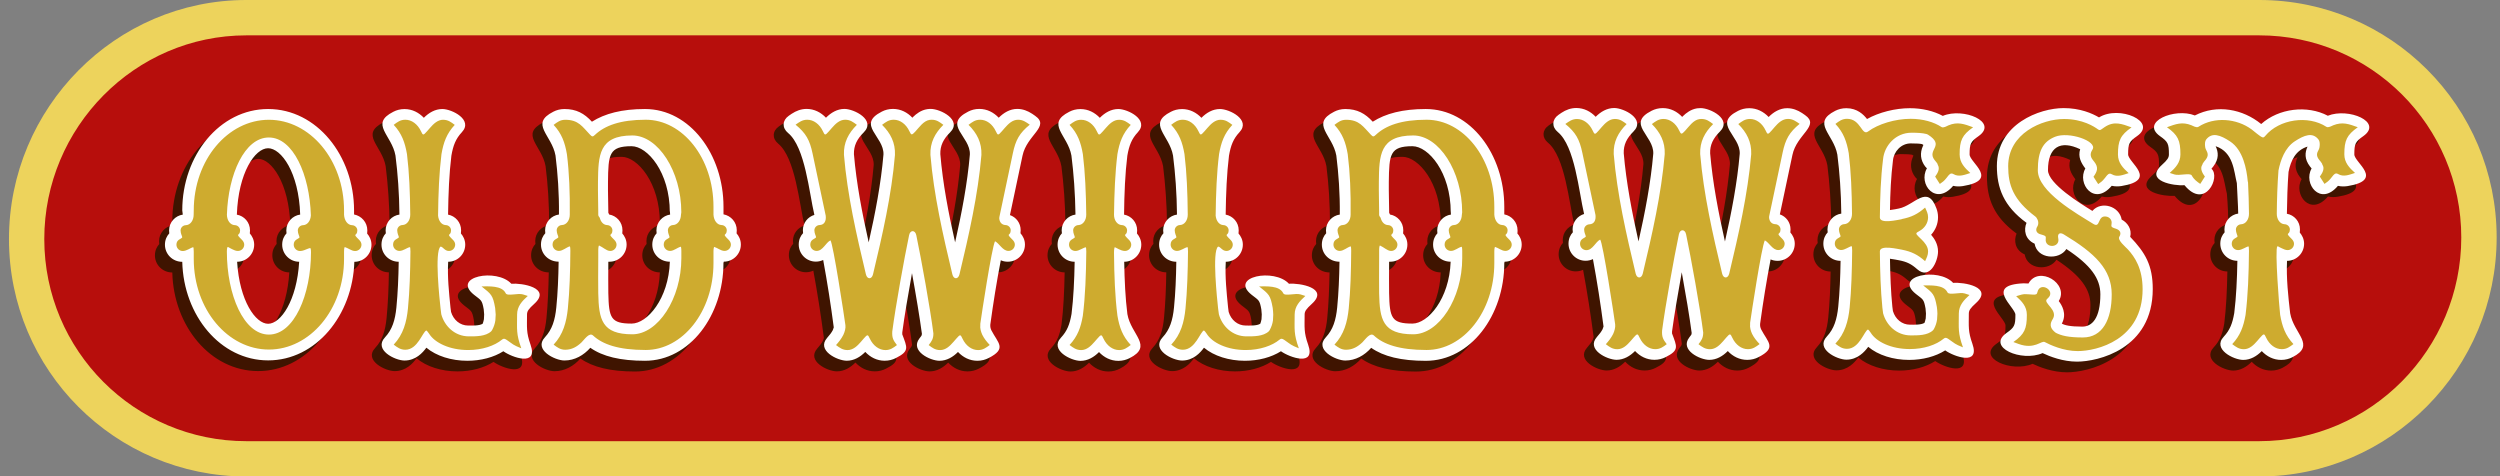 <svg width="168" height="32" viewBox="0 0 168 32" fill="none" xmlns="http://www.w3.org/2000/svg">
<rect x="0" y="0" width="168" height="32" fill="#808080" stroke="none"/>
<g clip-path="url(#clip0_2889_6686)">
<path d="M2.251 14.069C2.251 7.251 7.889 1.723 14.847 1.723H153.526C160.484 1.723 166.122 7.251 166.122 14.069V17.949C166.122 24.771 160.481 30.296 153.526 30.296H14.847C7.893 30.296 2.251 24.767 2.251 17.949V14.069Z" fill="#B70E0C"/>
<path d="M16.557 0H151.816C160.63 0 167.775 7.145 167.775 15.958C167.775 24.771 160.63 32.02 151.816 32.02H16.557C7.744 32.02 0.603 24.878 0.603 16.065C0.603 7.252 7.747 0 16.557 0ZM16.557 2.376C9.057 2.376 2.976 8.564 2.976 16.065C2.976 23.565 9.054 29.647 16.557 29.647H151.816C159.317 29.647 165.398 23.459 165.398 15.958C165.398 8.458 159.317 2.376 151.816 2.376H16.557Z" fill="#EDD35C"/>
<path d="M16.127 16.407C16.269 16.572 16.418 16.824 16.418 17.157C16.418 17.791 15.904 18.305 15.267 18.305C15.429 20.936 16.512 22.472 17.356 22.472C18.199 22.472 19.282 20.923 19.441 18.305C18.807 18.305 18.3 17.787 18.3 17.157C18.3 16.814 18.432 16.569 18.591 16.394C18.581 16.332 18.578 16.268 18.578 16.197C18.578 15.634 19.004 15.201 19.509 15.133C19.422 12.288 18.229 10.675 17.356 10.675C16.483 10.675 15.354 12.317 15.257 15.139C15.746 15.224 16.14 15.647 16.14 16.197C16.14 16.278 16.134 16.346 16.127 16.407ZM11.617 15.136L11.578 14.855C11.578 11.169 14.087 8.043 17.352 8.043C20.618 8.043 23.123 11.176 23.123 14.861V15.13C23.618 15.224 24.016 15.65 24.016 16.203C24.016 16.284 24.012 16.352 24.003 16.413C24.142 16.578 24.29 16.83 24.29 17.163C24.29 17.797 23.776 18.311 23.143 18.311C23.033 21.913 20.553 24.936 17.349 24.936C14.145 24.936 11.665 21.913 11.578 18.311C10.928 18.311 10.411 17.797 10.411 17.163C10.411 16.821 10.544 16.575 10.702 16.4C10.692 16.339 10.689 16.274 10.689 16.203C10.689 15.644 11.11 15.214 11.611 15.139M119.651 16.342C119.79 16.507 119.942 16.759 119.942 17.092C119.942 17.726 119.428 18.243 118.794 18.243C118.61 18.243 118.455 18.208 118.319 18.146C118.044 19.575 117.815 21.024 117.614 22.465C117.605 22.601 117.614 22.685 117.679 22.841C118.128 23.717 118.755 24.079 117.495 24.719C117.281 24.829 117.035 24.9 116.745 24.9C116.227 24.9 115.778 24.667 115.442 24.308C115.109 24.645 114.688 24.9 114.197 24.9C113.576 24.9 112.202 24.237 112.852 23.397C112.962 23.258 112.988 23.216 113.001 23.186C113.004 23.164 113.014 23.125 113.017 23.09C112.884 22.058 112.616 20.464 112.351 19.013C112.092 20.432 111.83 21.984 111.698 22.992C111.698 23.044 111.698 23.086 111.698 23.125C112.028 24.021 112.199 24.25 111.255 24.722C111.042 24.829 110.802 24.897 110.515 24.897C109.994 24.897 109.548 24.664 109.212 24.305C108.879 24.641 108.458 24.897 107.964 24.897C107.336 24.897 105.911 24.202 106.648 23.364C106.826 23.164 106.939 23.015 107.029 22.844C107.055 22.786 107.078 22.721 107.094 22.656C106.897 21.143 106.661 19.63 106.383 18.13C106.244 18.195 106.079 18.237 105.888 18.237C105.254 18.237 104.74 17.723 104.74 17.086C104.74 16.743 104.873 16.494 105.031 16.323C105.022 16.261 105.018 16.197 105.018 16.126C105.018 15.624 105.358 15.224 105.788 15.094C105.439 13.627 105.174 10.536 104.019 9.585C103.609 9.246 103.628 8.738 104.068 8.434L104.265 8.299C104.566 8.098 104.899 7.969 105.267 7.969C105.788 7.969 106.234 8.205 106.57 8.56C106.903 8.224 107.324 7.969 107.815 7.969C108.452 7.969 109.949 8.712 109.108 9.546C108.652 9.999 108.436 10.442 108.452 11.008C108.617 12.983 109.001 14.975 109.444 16.934C109.884 14.984 110.269 13.002 110.437 11.034C110.485 9.805 108.591 9.032 110.33 8.153C110.544 8.046 110.786 7.975 111.08 7.975C111.598 7.975 112.047 8.211 112.383 8.567L112.445 8.505C112.639 8.315 112.955 8.059 113.389 7.991C113.482 7.978 113.557 7.975 113.628 7.975C114.265 7.975 115.758 8.719 114.921 9.553C114.465 10.005 114.249 10.448 114.265 11.014C114.43 12.99 114.818 14.981 115.257 16.94C115.697 14.991 116.082 13.009 116.25 11.04C116.295 9.812 114.397 9.039 116.14 8.159C116.35 8.053 116.596 7.982 116.89 7.982C117.407 7.982 117.857 8.218 118.19 8.573C118.523 8.237 118.943 7.982 119.438 7.982C119.803 7.982 120.136 8.111 120.44 8.311L120.637 8.447C121.668 9.165 120.081 9.724 119.79 11.131C119.531 12.372 119.247 13.701 118.949 15.12C119.36 15.262 119.667 15.647 119.667 16.135C119.667 16.213 119.664 16.284 119.654 16.342M136.592 24.447C135.186 25.062 132.809 24.056 134.167 23.099C134.701 22.724 134.769 22.592 134.769 21.871C134.769 21.366 132.657 19.879 135.315 19.759C135.412 19.759 135.506 19.763 135.648 19.772C136.327 18.534 138.406 19.769 137.681 20.953C137.869 21.195 138.254 21.793 137.888 22.465C138.073 22.572 138.435 22.669 139.262 22.669C139.915 22.669 140.478 22.12 140.478 20.497C140.478 19.443 139.841 18.541 138.195 17.454C137.707 18.221 136.24 18.133 136.058 17.096C135.405 16.808 135.315 16.161 135.515 15.696C133.97 14.567 133.524 13.339 133.524 11.881C133.524 9.042 136.401 7.985 138.005 7.985C139.117 7.985 139.928 8.344 140.384 8.612C141.736 7.762 144.335 8.893 142.945 9.863C142.408 10.238 142.34 10.371 142.34 11.095C142.34 11.645 144.377 12.815 141.891 13.222C141.7 13.252 141.477 13.264 141.238 13.206C140.058 14.609 138.884 13.048 139.466 12.046C139.175 11.664 138.962 11.26 139.117 10.749C137.791 10.112 136.954 10.594 136.954 12.152C136.954 13.057 139.136 14.406 139.938 14.891C140.53 14.202 141.755 14.564 141.904 15.473C142.308 15.689 142.602 16.129 142.476 16.633C143.488 17.694 143.989 18.544 143.989 20.141C143.989 24.195 140.278 25.02 138.904 25.02C137.95 25.02 137.077 24.677 136.589 24.447M126.34 14.829C126.586 14.803 126.822 14.748 126.938 14.726C127.982 14.522 128.865 13.051 129.466 14.732C129.525 14.894 129.573 15.085 129.573 15.311C129.573 15.767 129.395 16.177 129.104 16.491C129.321 16.74 129.573 17.118 129.573 17.616C129.573 18.263 129.014 19.556 128.17 18.806C127.772 18.453 127.478 18.308 126.945 18.204C126.825 18.185 126.586 18.13 126.337 18.101C126.353 19.233 126.395 20.312 126.495 21.318C126.505 21.418 126.518 21.518 126.531 21.619C126.692 22.155 127.139 22.537 127.682 22.537C127.94 22.537 128.425 22.559 128.655 22.414C128.674 22.362 128.716 22.242 128.739 22.116L128.755 21.79C128.752 21.686 128.742 21.564 128.726 21.447C128.61 20.804 128.558 20.855 128.073 20.468C126.544 19.249 129.605 18.66 130.582 19.727C131.264 19.666 133.317 19.999 132.121 21.082C131.736 21.428 131.639 21.583 131.639 21.796C131.639 22.663 131.581 22.983 131.878 23.82C132.412 25.323 130.621 24.674 130.048 24.263C129.408 24.67 128.545 24.903 127.627 24.903C126.56 24.903 125.542 24.586 124.876 24.024C124.627 24.366 124.161 24.887 123.405 24.887C122.774 24.887 121.31 24.166 122.095 23.329C122.583 22.805 122.777 22.171 122.861 21.321C122.958 20.358 123 19.326 123.017 18.247C122.373 18.247 121.859 17.732 121.859 17.096C121.859 16.753 121.992 16.504 122.15 16.332C122.14 16.271 122.134 16.206 122.134 16.135C122.134 15.573 122.557 15.143 123.062 15.072C123.049 13.656 122.949 12.307 122.8 11.111C122.554 9.724 121.041 8.984 122.654 8.166C122.868 8.059 123.11 7.988 123.405 7.988C124.142 7.988 124.568 8.425 124.795 8.716C125.603 8.263 126.692 7.988 127.675 7.988C128.5 7.988 129.276 8.176 129.887 8.505C131.267 7.923 133.643 8.913 132.289 9.867C131.755 10.242 131.687 10.374 131.687 11.095C131.687 11.645 133.724 12.815 131.238 13.222C131.047 13.252 130.821 13.264 130.585 13.206C129.424 14.587 128.212 13.087 128.823 12.029L128.71 11.913C128.38 11.483 128.341 10.995 128.555 10.52L128.584 10.458L128.493 10.4C128.37 10.371 128.105 10.355 127.73 10.355C127.09 10.355 126.595 10.895 126.541 11.493C126.405 12.595 126.356 13.694 126.337 14.832M149.741 15.068C149.731 14.406 149.718 13.863 149.647 13.019C149.446 12.236 149.427 10.943 148.224 10.539C148.412 10.94 148.454 11.393 148.072 11.894C148.03 11.945 147.979 12 147.943 12.055C148.58 12.589 147.516 14.842 146.133 13.161C145.45 13.219 143.41 12.886 144.607 11.806C144.991 11.46 145.088 11.305 145.088 11.092C145.088 10.368 145.02 10.238 144.49 9.863C143.142 8.91 145.486 7.933 146.828 8.473C148.334 7.704 150.057 8.046 151.283 9.049C152.456 7.995 154.377 7.759 155.76 8.492C157.147 7.933 159.491 8.91 158.143 9.863C157.61 10.238 157.545 10.371 157.545 11.092C157.545 11.641 159.582 12.812 157.092 13.219C156.902 13.248 156.679 13.261 156.439 13.203C155.259 14.606 154.082 13.045 154.671 12.036C154.661 12.02 154.603 11.955 154.554 11.897C154.179 11.402 154.212 10.963 154.393 10.565C153.591 10.814 153.274 11.486 153.113 12.272C153.041 13.18 153.016 14.115 153.003 15.081C153.488 15.169 153.882 15.589 153.882 16.139C153.882 16.216 153.879 16.287 153.869 16.346C154.011 16.51 154.157 16.762 154.157 17.096C154.157 17.729 153.643 18.247 153.009 18.247C152.954 19.41 153.09 20.652 153.222 21.764C153.465 23.164 154.981 23.904 153.368 24.725C153.155 24.832 152.909 24.903 152.618 24.903C152.101 24.903 151.651 24.67 151.315 24.312C150.982 24.648 150.562 24.903 150.07 24.903C149.437 24.903 147.979 24.186 148.758 23.345C149.175 22.899 149.346 22.453 149.469 21.751C149.602 20.681 149.656 19.498 149.679 18.243C149.045 18.243 148.531 17.729 148.531 17.092C148.531 16.75 148.664 16.501 148.822 16.329C148.813 16.268 148.806 16.203 148.806 16.132C148.806 15.569 149.23 15.139 149.734 15.068M67.92 16.4C68.059 16.565 68.211 16.817 68.211 17.151C68.211 17.784 67.697 18.301 67.063 18.301C66.879 18.301 66.724 18.266 66.591 18.204C66.313 19.633 66.083 21.082 65.886 22.524C65.876 22.66 65.886 22.744 65.951 22.899C66.4 23.775 67.027 24.137 65.767 24.777C65.553 24.884 65.308 24.958 65.016 24.958C64.499 24.958 64.05 24.722 63.717 24.366C63.384 24.703 62.964 24.958 62.469 24.958C61.851 24.958 60.474 24.295 61.124 23.455C61.234 23.319 61.26 23.274 61.273 23.245C61.276 23.222 61.286 23.183 61.289 23.148C61.156 22.116 60.888 20.523 60.623 19.071C60.364 20.487 60.102 22.042 59.97 23.051C59.97 23.099 59.97 23.145 59.97 23.183C60.3 24.079 60.471 24.308 59.527 24.78C59.313 24.887 59.074 24.955 58.786 24.955C58.266 24.955 57.82 24.719 57.484 24.363C57.151 24.7 56.73 24.955 56.236 24.955C55.608 24.955 54.183 24.26 54.92 23.419C55.098 23.219 55.211 23.07 55.301 22.899C55.327 22.841 55.35 22.776 55.366 22.715C55.169 21.201 54.933 19.688 54.655 18.185C54.516 18.25 54.351 18.295 54.16 18.295C53.526 18.295 53.012 17.781 53.012 17.144C53.012 16.801 53.145 16.552 53.303 16.381C53.294 16.32 53.287 16.255 53.287 16.184C53.287 15.683 53.627 15.285 54.06 15.156C53.711 13.685 53.446 10.597 52.291 9.65C51.878 9.307 51.9 8.803 52.34 8.496L52.537 8.36C52.838 8.163 53.171 8.033 53.539 8.033C54.057 8.033 54.506 8.266 54.842 8.625C55.175 8.289 55.596 8.033 56.09 8.033C56.727 8.033 58.224 8.774 57.383 9.611C56.928 10.064 56.711 10.507 56.727 11.069C56.892 13.048 57.28 15.039 57.72 16.995C58.159 15.046 58.544 13.061 58.712 11.092C58.761 9.863 56.866 9.094 58.602 8.211C58.816 8.105 59.058 8.033 59.352 8.033C59.873 8.033 60.322 8.266 60.658 8.625L60.72 8.56C60.911 8.373 61.231 8.114 61.664 8.05C61.758 8.037 61.835 8.033 61.903 8.033C62.54 8.033 64.034 8.774 63.196 9.611C62.74 10.064 62.524 10.507 62.54 11.069C62.705 13.048 63.093 15.039 63.533 16.995C63.975 15.046 64.357 13.061 64.525 11.092C64.57 9.867 62.673 9.094 64.412 8.211C64.625 8.105 64.868 8.033 65.162 8.033C65.679 8.033 66.129 8.266 66.465 8.625C66.798 8.289 67.218 8.033 67.71 8.033C68.078 8.033 68.411 8.163 68.712 8.36L68.909 8.496C69.94 9.213 68.353 9.776 68.062 11.179C67.803 12.421 67.519 13.753 67.221 15.169C67.629 15.308 67.939 15.696 67.939 16.184C67.939 16.265 67.936 16.332 67.926 16.394M80.066 8.632C80.399 8.295 80.819 8.04 81.314 8.04C81.948 8.04 83.406 8.761 82.627 9.598C82.213 10.041 82.038 10.484 81.919 11.176C81.77 12.375 81.715 13.717 81.699 15.136C82.18 15.227 82.572 15.647 82.572 16.194C82.572 16.274 82.569 16.342 82.559 16.404C82.701 16.569 82.85 16.821 82.85 17.154C82.85 17.787 82.336 18.305 81.699 18.305C81.641 19.329 81.754 20.358 81.857 21.376C81.867 21.476 81.88 21.576 81.896 21.677C82.054 22.213 82.501 22.592 83.044 22.592C83.302 22.592 83.787 22.617 84.017 22.469C84.036 22.417 84.078 22.297 84.101 22.168L84.117 21.842C84.114 21.738 84.104 21.615 84.088 21.499C83.972 20.855 83.92 20.907 83.435 20.523C81.903 19.304 84.967 18.715 85.944 19.782C86.626 19.721 88.679 20.054 87.479 21.137C87.095 21.483 86.998 21.638 86.998 21.851C86.998 22.718 86.939 23.038 87.237 23.875C87.77 25.378 85.979 24.729 85.41 24.318C84.767 24.725 83.907 24.958 82.989 24.958C81.922 24.958 80.903 24.638 80.234 24.076C79.989 24.418 79.52 24.939 78.763 24.939C78.13 24.939 76.671 24.218 77.454 23.381C77.942 22.857 78.136 22.223 78.22 21.373C78.314 20.409 78.359 19.378 78.375 18.301C77.732 18.301 77.218 17.787 77.218 17.151C77.218 16.808 77.35 16.559 77.509 16.387C77.499 16.326 77.496 16.261 77.496 16.19C77.496 15.631 77.919 15.198 78.424 15.13C78.411 13.711 78.307 12.362 78.159 11.166C77.913 9.779 76.4 9.039 78.013 8.221C78.227 8.114 78.472 8.043 78.763 8.043C79.284 8.043 79.73 8.276 80.066 8.635M73.241 8.632C73.574 8.295 73.995 8.04 74.489 8.04C75.123 8.04 76.581 8.761 75.802 9.598C75.388 10.041 75.213 10.484 75.094 11.176C74.945 12.372 74.89 13.717 74.874 15.136C75.359 15.224 75.75 15.647 75.75 16.194C75.75 16.274 75.747 16.342 75.737 16.404C75.879 16.569 76.028 16.821 76.028 17.154C76.028 17.787 75.514 18.305 74.88 18.305C74.903 19.559 74.958 20.749 75.091 21.822C75.333 23.222 76.853 23.966 75.236 24.784C75.023 24.89 74.78 24.965 74.486 24.965C73.966 24.965 73.519 24.729 73.183 24.373C72.85 24.709 72.43 24.965 71.935 24.965C71.302 24.965 69.843 24.244 70.626 23.406C71.043 22.957 71.214 22.514 71.334 21.812C71.466 20.742 71.521 19.559 71.544 18.305C70.91 18.305 70.393 17.791 70.393 17.154C70.393 16.811 70.526 16.562 70.684 16.391C70.674 16.329 70.671 16.265 70.671 16.194C70.671 15.634 71.095 15.201 71.599 15.133C71.583 13.714 71.479 12.366 71.327 11.169C71.085 9.782 69.569 9.042 71.185 8.224C71.398 8.117 71.644 8.046 71.935 8.046C72.456 8.046 72.902 8.279 73.238 8.638M89.368 15.13C89.384 13.717 89.283 12.359 89.135 11.166C88.892 9.779 87.376 9.039 88.989 8.221C89.203 8.114 89.448 8.043 89.739 8.043C90.535 8.043 91.071 8.341 91.582 8.897C92.448 8.347 93.59 8.043 95.145 8.043C98.155 8.043 100.421 11.092 100.421 14.613V15.123C100.916 15.217 101.313 15.644 101.313 16.197C101.313 16.278 101.31 16.346 101.3 16.407C101.44 16.572 101.588 16.824 101.588 17.157C101.588 17.791 101.074 18.308 100.441 18.308L100.418 18.398C100.418 21.919 98.151 24.968 95.142 24.968C93.486 24.968 92.3 24.677 91.475 24.095C91.032 24.596 90.428 24.948 89.733 24.948C89.099 24.948 87.638 24.227 88.423 23.39C88.912 22.866 89.106 22.233 89.19 21.383C89.283 20.419 89.325 19.388 89.345 18.308C88.672 18.308 88.158 17.794 88.158 17.16C88.158 16.817 88.291 16.569 88.449 16.397C88.44 16.336 88.436 16.271 88.436 16.2C88.436 15.641 88.86 15.207 89.364 15.139M96.836 15.13L96.823 14.887L96.816 14.978C96.82 12.291 95.316 10.539 94.249 10.539C92.733 10.539 92.684 11.089 92.665 12.938C92.655 13.672 92.684 14.409 92.684 14.936V15.014L92.743 15.133C93.234 15.214 93.635 15.641 93.635 16.194C93.635 16.274 93.632 16.342 93.622 16.404C93.764 16.569 93.913 16.821 93.913 17.154C93.913 17.787 93.399 18.305 92.762 18.305H92.681C92.681 19.132 92.668 19.831 92.681 20.406C92.717 22.09 92.843 22.462 94.249 22.462C95.287 22.462 96.729 20.81 96.816 18.305C96.15 18.305 95.636 17.791 95.636 17.157C95.636 16.814 95.769 16.565 95.927 16.394C95.918 16.332 95.914 16.268 95.914 16.197C95.914 15.641 96.335 15.207 96.836 15.136M36.896 15.13C36.912 13.717 36.812 12.359 36.663 11.166C36.421 9.779 34.904 9.039 36.518 8.221C36.731 8.114 36.977 8.043 37.268 8.043C38.063 8.043 38.6 8.341 39.111 8.897C39.974 8.35 41.118 8.043 42.676 8.043C45.686 8.043 47.953 11.092 47.953 14.609V15.12C48.447 15.214 48.845 15.641 48.845 16.194C48.845 16.274 48.842 16.342 48.832 16.404C48.971 16.569 49.12 16.821 49.12 17.154C49.12 17.787 48.606 18.305 47.972 18.305L47.95 18.395C47.95 21.916 45.683 24.965 42.673 24.965C41.018 24.965 39.831 24.674 39.004 24.092C38.561 24.593 37.956 24.945 37.264 24.945C36.631 24.945 35.169 24.224 35.955 23.387C36.443 22.863 36.637 22.23 36.721 21.379C36.818 20.416 36.857 19.384 36.877 18.305C36.204 18.305 35.69 17.791 35.69 17.157C35.69 16.814 35.822 16.565 35.981 16.394C35.971 16.332 35.968 16.268 35.968 16.197C35.968 15.637 36.392 15.204 36.896 15.136M44.361 15.13L44.348 14.887L44.342 14.978C44.342 12.291 42.841 10.539 41.775 10.539C40.258 10.539 40.21 11.089 40.19 12.938C40.181 13.672 40.21 14.409 40.21 14.936V15.01L40.268 15.133C40.759 15.214 41.16 15.641 41.16 16.194C41.16 16.274 41.157 16.342 41.147 16.404C41.289 16.569 41.438 16.821 41.438 17.154C41.438 17.787 40.924 18.305 40.287 18.305H40.206C40.206 19.132 40.194 19.831 40.206 20.406C40.242 22.09 40.368 22.462 41.775 22.462C42.812 22.462 44.254 20.81 44.342 18.305C43.679 18.305 43.161 17.791 43.161 17.157C43.161 16.814 43.294 16.565 43.452 16.394C43.443 16.332 43.44 16.268 43.44 16.197C43.44 15.641 43.86 15.207 44.361 15.136M27.814 8.632C28.147 8.295 28.568 8.04 29.062 8.04C29.693 8.04 31.154 8.761 30.375 9.598C29.961 10.041 29.787 10.484 29.667 11.176C29.518 12.375 29.463 13.717 29.447 15.136C29.929 15.227 30.32 15.647 30.32 16.194C30.32 16.274 30.317 16.342 30.307 16.404C30.449 16.569 30.598 16.821 30.598 17.154C30.598 17.787 30.084 18.305 29.45 18.305C29.392 19.329 29.505 20.358 29.609 21.376C29.618 21.476 29.631 21.576 29.648 21.677C29.806 22.213 30.252 22.592 30.795 22.592C31.054 22.592 31.539 22.614 31.768 22.469C31.788 22.417 31.83 22.297 31.852 22.168L31.869 21.842C31.869 21.738 31.856 21.615 31.84 21.499C31.723 20.855 31.671 20.907 31.186 20.523C29.657 19.304 32.719 18.715 33.698 19.782C34.381 19.721 36.434 20.05 35.234 21.137C34.849 21.483 34.752 21.638 34.752 21.851C34.752 22.718 34.694 23.038 34.992 23.875C35.525 25.378 33.734 24.729 33.165 24.318C32.522 24.725 31.662 24.958 30.744 24.958C29.677 24.958 28.658 24.638 27.992 24.076C27.747 24.418 27.278 24.939 26.521 24.939C25.891 24.939 24.429 24.218 25.212 23.381C25.7 22.857 25.894 22.223 25.978 21.373C26.072 20.409 26.117 19.378 26.133 18.301C25.49 18.301 24.976 17.787 24.976 17.151C24.976 16.808 25.108 16.559 25.267 16.387C25.257 16.326 25.254 16.261 25.254 16.19C25.254 15.631 25.677 15.198 26.182 15.13C26.169 13.711 26.065 12.362 25.917 11.166C25.671 9.779 24.158 9.039 25.771 8.221C25.985 8.114 26.23 8.043 26.521 8.043C27.042 8.043 27.488 8.276 27.824 8.635" fill="#3F1400"/>
<path d="M16.794 15.693C16.933 15.858 17.081 16.11 17.081 16.443C17.081 17.076 16.567 17.59 15.934 17.59C16.095 20.222 17.175 21.758 18.019 21.758C18.863 21.758 19.949 20.209 20.104 17.59C19.474 17.59 18.963 17.073 18.963 16.443C18.963 16.1 19.095 15.854 19.254 15.68C19.244 15.618 19.241 15.554 19.241 15.483C19.241 14.92 19.668 14.487 20.172 14.419C20.081 11.574 18.892 9.961 18.015 9.961C17.139 9.961 16.014 11.603 15.917 14.425C16.405 14.509 16.8 14.933 16.8 15.483C16.8 15.563 16.797 15.631 16.787 15.693M12.283 14.419L12.248 14.138C12.248 10.452 14.757 7.326 18.019 7.326C21.281 7.326 23.793 10.459 23.793 14.144V14.412C24.288 14.509 24.685 14.933 24.685 15.486C24.685 15.567 24.682 15.634 24.672 15.696C24.814 15.861 24.963 16.113 24.963 16.446C24.963 17.08 24.449 17.594 23.812 17.594C23.702 21.195 21.226 24.218 18.019 24.218C14.812 24.218 12.335 21.195 12.248 17.594C11.598 17.594 11.084 17.08 11.084 16.446C11.084 16.103 11.216 15.858 11.375 15.683C11.365 15.622 11.362 15.557 11.362 15.486C11.362 14.927 11.782 14.496 12.283 14.422M120.317 15.628C120.46 15.793 120.608 16.045 120.608 16.378C120.608 17.012 120.094 17.529 119.461 17.529C119.276 17.529 119.121 17.494 118.985 17.432C118.711 18.864 118.478 20.309 118.281 21.751C118.271 21.887 118.281 21.971 118.345 22.126C118.798 23.003 119.422 23.365 118.161 24.005C117.948 24.115 117.705 24.183 117.411 24.183C116.894 24.183 116.444 23.95 116.108 23.591C115.775 23.927 115.355 24.183 114.863 24.183C114.243 24.183 112.869 23.52 113.518 22.679C113.625 22.54 113.654 22.498 113.667 22.469C113.67 22.447 113.68 22.408 113.68 22.372C113.547 21.344 113.279 19.747 113.014 18.295C112.755 19.715 112.497 21.266 112.361 22.275C112.361 22.327 112.361 22.369 112.361 22.408C112.691 23.303 112.862 23.533 111.921 24.005C111.708 24.111 111.465 24.179 111.178 24.179C110.66 24.179 110.211 23.947 109.875 23.588C109.542 23.924 109.122 24.179 108.63 24.179C108 24.179 106.574 23.484 107.311 22.647C107.489 22.447 107.602 22.298 107.693 22.126C107.718 22.068 107.741 22.003 107.757 21.939C107.56 20.426 107.324 18.913 107.046 17.413C106.907 17.477 106.742 17.523 106.551 17.523C105.918 17.523 105.404 17.009 105.404 16.372C105.404 16.029 105.536 15.78 105.695 15.609C105.685 15.547 105.678 15.483 105.678 15.411C105.678 14.91 106.018 14.509 106.451 14.38C106.102 12.912 105.837 9.822 104.683 8.871C104.269 8.532 104.288 8.024 104.728 7.72L104.925 7.584C105.226 7.384 105.559 7.258 105.927 7.258C106.448 7.258 106.894 7.494 107.23 7.849C107.563 7.513 107.983 7.258 108.478 7.258C109.115 7.258 110.609 7.998 109.771 8.836C109.315 9.288 109.099 9.728 109.115 10.297C109.283 12.272 109.668 14.264 110.108 16.223C110.547 14.273 110.932 12.288 111.1 10.323C111.145 9.094 109.254 8.321 110.99 7.442C111.204 7.335 111.449 7.264 111.74 7.264C112.261 7.264 112.71 7.5 113.043 7.856L113.105 7.794C113.299 7.604 113.615 7.348 114.045 7.28C114.139 7.268 114.217 7.264 114.285 7.264C114.922 7.264 116.418 8.005 115.578 8.842C115.122 9.295 114.905 9.734 114.922 10.303C115.09 12.279 115.474 14.27 115.917 16.229C116.357 14.28 116.742 12.295 116.91 10.329C116.958 9.101 115.057 8.328 116.8 7.449C117.013 7.342 117.256 7.271 117.55 7.271C118.067 7.271 118.517 7.507 118.853 7.862C119.186 7.526 119.606 7.271 120.098 7.271C120.466 7.271 120.799 7.4 121.1 7.597L121.297 7.733C122.328 8.451 120.741 9.013 120.45 10.416C120.191 11.658 119.907 12.987 119.606 14.406C120.017 14.548 120.324 14.933 120.324 15.421C120.324 15.499 120.321 15.57 120.311 15.628M137.258 23.73C135.852 24.344 133.476 23.339 134.834 22.379C135.367 22.003 135.435 21.871 135.435 21.15C135.435 20.646 133.327 19.155 135.981 19.039C136.078 19.039 136.172 19.042 136.314 19.052C136.993 17.814 139.072 19.049 138.348 20.232C138.535 20.474 138.923 21.072 138.555 21.745C138.739 21.852 139.098 21.949 139.929 21.949C140.582 21.949 141.144 21.399 141.144 19.776C141.144 18.722 140.511 17.82 138.862 16.734C138.374 17.5 136.903 17.413 136.725 16.375C136.075 16.087 135.981 15.441 136.182 14.975C134.636 13.847 134.19 12.618 134.19 11.16C134.19 8.321 137.071 7.264 138.674 7.264C139.787 7.264 140.598 7.62 141.054 7.891C142.405 7.041 145.005 8.173 143.614 9.143C143.078 9.518 143.01 9.65 143.01 10.374C143.01 10.924 145.047 12.094 142.56 12.502C142.37 12.531 142.147 12.54 141.907 12.486C140.724 13.892 139.554 12.327 140.136 11.325C139.845 10.943 139.631 10.539 139.787 10.028C138.458 9.392 137.624 9.877 137.624 11.435C137.624 12.34 139.809 13.685 140.608 14.173C141.199 13.485 142.425 13.847 142.577 14.755C142.981 14.972 143.275 15.411 143.149 15.916C144.161 16.976 144.665 17.826 144.665 19.424C144.665 23.481 140.954 24.302 139.576 24.302C138.626 24.302 137.75 23.959 137.265 23.73M127.006 14.115C127.249 14.089 127.488 14.034 127.605 14.012C128.649 13.808 129.528 12.337 130.133 14.018C130.191 14.18 130.236 14.37 130.236 14.597C130.236 15.053 130.058 15.46 129.771 15.777C129.987 16.026 130.236 16.404 130.236 16.902C130.236 17.545 129.677 18.838 128.836 18.092C128.439 17.739 128.144 17.594 127.614 17.49C127.495 17.471 127.252 17.416 127.006 17.387C127.023 18.518 127.065 19.598 127.165 20.6C127.175 20.701 127.188 20.801 127.204 20.901C127.365 21.441 127.808 21.819 128.351 21.819C128.613 21.819 129.095 21.842 129.325 21.696C129.344 21.645 129.386 21.525 129.409 21.399L129.425 21.072C129.422 20.969 129.409 20.846 129.396 20.73C129.279 20.083 129.231 20.138 128.743 19.75C127.213 18.531 130.275 17.943 131.251 19.01C131.934 18.948 133.987 19.281 132.787 20.364C132.402 20.71 132.305 20.866 132.305 21.079C132.305 21.945 132.247 22.265 132.545 23.103C133.078 24.606 131.287 23.956 130.718 23.546C130.075 23.953 129.215 24.186 128.296 24.186C127.23 24.186 126.211 23.869 125.545 23.306C125.296 23.649 124.827 24.17 124.074 24.17C123.44 24.17 121.979 23.449 122.765 22.611C123.253 22.088 123.444 21.454 123.531 20.604C123.628 19.64 123.67 18.612 123.686 17.529C123.043 17.529 122.529 17.015 122.529 16.378C122.529 16.035 122.661 15.787 122.82 15.615C122.81 15.554 122.807 15.489 122.807 15.418C122.807 14.855 123.23 14.425 123.735 14.354C123.722 12.935 123.622 11.59 123.47 10.394C123.227 9.007 121.711 8.267 123.324 7.449C123.537 7.342 123.783 7.271 124.074 7.271C124.811 7.271 125.238 7.707 125.464 7.998C126.269 7.546 127.359 7.271 128.345 7.271C129.169 7.271 129.942 7.458 130.556 7.788C131.937 7.206 134.31 8.195 132.958 9.149C132.425 9.524 132.357 9.657 132.357 10.378C132.357 10.927 134.394 12.098 131.904 12.505C131.714 12.534 131.491 12.544 131.251 12.489C130.091 13.869 128.878 12.369 129.489 11.312L129.379 11.196C129.047 10.766 129.008 10.277 129.224 9.802L129.253 9.741L129.16 9.683C129.037 9.653 128.772 9.637 128.4 9.637C127.76 9.637 127.265 10.177 127.207 10.779C127.071 11.881 127.023 12.98 127.006 14.118M150.407 14.354C150.397 13.691 150.349 13.158 150.316 12.305C150.116 11.519 150.097 10.226 148.891 9.825C149.081 10.226 149.123 10.678 148.739 11.179C148.7 11.231 148.648 11.286 148.609 11.341C149.246 11.878 148.183 14.128 146.799 12.447C146.117 12.505 144.077 12.172 145.27 11.092C145.654 10.746 145.751 10.591 145.751 10.378C145.751 9.653 145.684 9.524 145.153 9.149C143.805 8.195 146.149 7.219 147.494 7.759C148.997 6.989 150.721 7.332 151.952 8.334C153.126 7.277 155.043 7.044 156.43 7.778C157.817 7.219 160.161 8.195 158.813 9.149C158.279 9.524 158.211 9.657 158.211 10.378C158.211 10.927 160.248 12.098 157.762 12.505C157.571 12.534 157.348 12.544 157.109 12.489C155.926 13.895 154.752 12.33 155.34 11.322C155.331 11.306 155.273 11.241 155.227 11.183C154.852 10.688 154.885 10.248 155.066 9.851C154.267 10.1 153.947 10.772 153.789 11.555C153.721 12.463 153.692 13.397 153.679 14.364C154.164 14.451 154.558 14.871 154.558 15.421C154.558 15.499 154.555 15.57 154.545 15.628C154.684 15.793 154.836 16.045 154.836 16.378C154.836 17.012 154.322 17.529 153.688 17.529C153.633 18.693 153.769 19.931 153.899 21.047C154.141 22.447 155.661 23.19 154.044 24.008C153.831 24.115 153.588 24.186 153.294 24.186C152.777 24.186 152.327 23.953 151.991 23.594C151.658 23.93 151.238 24.186 150.743 24.186C150.113 24.186 148.651 23.468 149.434 22.628C149.851 22.181 150.022 21.735 150.142 21.034C150.274 19.963 150.329 18.777 150.352 17.526C149.718 17.526 149.204 17.012 149.204 16.375C149.204 16.032 149.337 15.783 149.495 15.612C149.486 15.55 149.482 15.486 149.482 15.415C149.482 14.852 149.906 14.422 150.41 14.351M68.586 15.686C68.728 15.851 68.877 16.103 68.877 16.436C68.877 17.07 68.363 17.587 67.726 17.587C67.542 17.587 67.39 17.552 67.254 17.49C66.976 18.919 66.747 20.368 66.549 21.809C66.543 21.949 66.549 22.029 66.614 22.185C67.063 23.061 67.687 23.423 66.43 24.063C66.216 24.17 65.974 24.244 65.68 24.244C65.162 24.244 64.713 24.011 64.377 23.652C64.044 23.989 63.623 24.244 63.132 24.244C62.511 24.244 61.137 23.581 61.787 22.741C61.897 22.605 61.923 22.56 61.936 22.53C61.939 22.508 61.949 22.469 61.952 22.433C61.816 21.402 61.551 19.808 61.286 18.357C61.027 19.773 60.766 21.328 60.633 22.337C60.633 22.385 60.633 22.43 60.633 22.469C60.963 23.361 61.134 23.594 60.193 24.066C59.98 24.173 59.737 24.241 59.45 24.241C58.932 24.241 58.483 24.008 58.147 23.649C57.814 23.985 57.394 24.241 56.902 24.241C56.272 24.241 54.846 23.546 55.583 22.705C55.761 22.505 55.874 22.356 55.965 22.185C55.99 22.126 56.013 22.062 56.029 22C55.832 20.487 55.596 18.974 55.318 17.471C55.179 17.535 55.014 17.581 54.823 17.581C54.19 17.581 53.675 17.067 53.675 16.43C53.675 16.087 53.808 15.838 53.967 15.667C53.957 15.605 53.954 15.541 53.954 15.47C53.954 14.969 54.293 14.571 54.726 14.441C54.377 12.97 54.109 9.883 52.958 8.936C52.544 8.593 52.563 8.089 53.003 7.782L53.2 7.646C53.501 7.449 53.834 7.319 54.203 7.319C54.72 7.319 55.169 7.555 55.505 7.911C55.838 7.575 56.259 7.319 56.75 7.319C57.387 7.319 58.881 8.06 58.043 8.897C57.584 9.35 57.371 9.792 57.384 10.358C57.552 12.337 57.937 14.328 58.376 16.284C58.816 14.335 59.201 12.35 59.369 10.381C59.414 9.152 57.523 8.383 59.259 7.5C59.472 7.39 59.718 7.319 60.009 7.319C60.529 7.319 60.979 7.555 61.312 7.911L61.373 7.846C61.567 7.659 61.884 7.4 62.314 7.335C62.408 7.322 62.486 7.319 62.553 7.319C63.19 7.319 64.687 8.06 63.847 8.897C63.391 9.35 63.174 9.792 63.19 10.358C63.355 12.337 63.74 14.328 64.183 16.284C64.623 14.335 65.007 12.35 65.175 10.381C65.224 9.156 63.323 8.383 65.062 7.5C65.275 7.39 65.518 7.319 65.812 7.319C66.329 7.319 66.779 7.555 67.115 7.911C67.448 7.575 67.868 7.319 68.363 7.319C68.728 7.319 69.061 7.449 69.362 7.646L69.559 7.782C70.591 8.499 69.003 9.062 68.712 10.465C68.454 11.706 68.169 13.035 67.868 14.454C68.279 14.594 68.589 14.982 68.589 15.47C68.589 15.55 68.586 15.618 68.576 15.68M80.736 7.917C81.069 7.581 81.489 7.326 81.984 7.326C82.617 7.326 84.076 8.047 83.293 8.884C82.879 9.327 82.708 9.77 82.588 10.462C82.44 11.661 82.385 13.003 82.365 14.422C82.85 14.513 83.241 14.933 83.241 15.479C83.241 15.56 83.238 15.628 83.228 15.69C83.371 15.854 83.519 16.107 83.519 16.439C83.519 17.073 83.005 17.59 82.372 17.59C82.314 18.615 82.427 19.643 82.527 20.662C82.537 20.762 82.549 20.862 82.566 20.962C82.727 21.499 83.17 21.877 83.717 21.877C83.975 21.877 84.46 21.903 84.69 21.755C84.712 21.703 84.751 21.583 84.774 21.454L84.79 21.127C84.787 21.024 84.777 20.901 84.761 20.785C84.644 20.141 84.596 20.193 84.108 19.808C82.579 18.59 85.64 18.001 86.617 19.068C87.299 19.006 89.352 19.34 88.152 20.423C87.771 20.768 87.671 20.924 87.671 21.137C87.671 22.003 87.609 22.324 87.907 23.161C88.44 24.664 86.649 24.015 86.08 23.604C85.436 24.011 84.577 24.244 83.658 24.244C82.591 24.244 81.573 23.924 80.907 23.365C80.658 23.707 80.189 24.228 79.436 24.228C78.802 24.228 77.341 23.507 78.127 22.669C78.615 22.146 78.809 21.512 78.893 20.662C78.99 19.698 79.032 18.667 79.048 17.59C78.405 17.59 77.891 17.076 77.891 16.439C77.891 16.097 78.023 15.848 78.182 15.677C78.172 15.615 78.165 15.55 78.165 15.479C78.165 14.92 78.589 14.49 79.093 14.419C79.081 13 78.98 11.652 78.828 10.455C78.586 9.068 77.07 8.328 78.686 7.51C78.899 7.4 79.142 7.329 79.436 7.329C79.953 7.329 80.403 7.565 80.739 7.921M73.908 7.917C74.241 7.581 74.661 7.326 75.152 7.326C75.786 7.326 77.244 8.047 76.465 8.884C76.051 9.327 75.877 9.77 75.757 10.462C75.608 11.658 75.553 13.003 75.537 14.422C76.022 14.509 76.416 14.933 76.416 15.479C76.416 15.56 76.413 15.628 76.403 15.69C76.543 15.854 76.695 16.107 76.695 16.439C76.695 17.073 76.18 17.59 75.547 17.59C75.569 18.845 75.624 20.035 75.76 21.108C76.003 22.508 77.522 23.252 75.906 24.069C75.692 24.176 75.447 24.25 75.156 24.25C74.638 24.25 74.189 24.018 73.853 23.659C73.52 23.995 73.099 24.25 72.608 24.25C71.974 24.25 70.516 23.529 71.295 22.692C71.713 22.243 71.884 21.8 72.007 21.098C72.139 20.028 72.194 18.845 72.217 17.59C71.583 17.59 71.069 17.076 71.069 16.439C71.069 16.097 71.202 15.848 71.36 15.677C71.35 15.615 71.344 15.55 71.344 15.479C71.344 14.92 71.767 14.49 72.272 14.419C72.252 13 72.152 11.652 72 10.455C71.758 9.068 70.241 8.328 71.858 7.51C72.071 7.4 72.314 7.329 72.608 7.329C73.125 7.329 73.575 7.565 73.911 7.921M90.034 14.416C90.05 13.003 89.95 11.645 89.801 10.452C89.555 9.065 88.042 8.325 89.656 7.507C89.869 7.397 90.115 7.326 90.406 7.326C91.201 7.326 91.738 7.623 92.249 8.179C93.112 7.63 94.256 7.326 95.811 7.326C98.824 7.326 101.088 10.374 101.088 13.895V14.406C101.579 14.5 101.98 14.927 101.98 15.476C101.98 15.557 101.98 15.625 101.967 15.686C102.109 15.851 102.258 16.103 102.258 16.436C102.258 17.07 101.744 17.587 101.11 17.587L101.088 17.678C101.088 21.198 98.821 24.247 95.811 24.247C94.156 24.247 92.969 23.956 92.145 23.374C91.702 23.875 91.097 24.228 90.402 24.228C89.769 24.228 88.308 23.507 89.093 22.669C89.581 22.146 89.775 21.512 89.859 20.662C89.953 19.698 89.998 18.667 90.014 17.587C89.342 17.587 88.828 17.073 88.828 16.439C88.828 16.097 88.96 15.848 89.119 15.677C89.109 15.615 89.106 15.55 89.106 15.479C89.106 14.92 89.529 14.49 90.031 14.419M97.502 14.416L97.489 14.173V14.264C97.489 11.577 95.986 9.825 94.916 9.825C93.396 9.825 93.351 10.374 93.328 12.224C93.319 12.958 93.351 13.695 93.351 14.219V14.296L93.409 14.416C93.901 14.496 94.301 14.923 94.301 15.476C94.301 15.557 94.295 15.625 94.288 15.686C94.431 15.851 94.576 16.103 94.576 16.436C94.576 17.07 94.062 17.587 93.428 17.587H93.348C93.348 18.415 93.335 19.11 93.348 19.689C93.383 21.373 93.509 21.745 94.916 21.745C95.954 21.745 97.395 20.093 97.483 17.587C96.817 17.587 96.303 17.073 96.303 16.439C96.303 16.097 96.435 15.848 96.594 15.677C96.584 15.615 96.581 15.55 96.581 15.479C96.581 14.923 97.001 14.49 97.502 14.419M37.562 14.416C37.578 13.003 37.478 11.645 37.33 10.452C37.084 9.065 35.571 8.325 37.184 7.507C37.397 7.397 37.643 7.326 37.934 7.326C38.729 7.326 39.266 7.623 39.777 8.179C40.643 7.633 41.785 7.326 43.343 7.326C46.353 7.326 48.619 10.374 48.619 13.892V14.403C49.114 14.496 49.511 14.923 49.511 15.473C49.511 15.554 49.505 15.622 49.498 15.683C49.641 15.848 49.786 16.1 49.786 16.433C49.786 17.067 49.272 17.584 48.639 17.584L48.616 17.674C48.616 21.195 46.35 24.244 43.34 24.244C41.684 24.244 40.495 23.953 39.67 23.371C39.227 23.872 38.623 24.225 37.928 24.225C37.297 24.225 35.836 23.504 36.618 22.666C37.106 22.142 37.3 21.509 37.384 20.659C37.481 19.695 37.523 18.664 37.54 17.584C36.867 17.584 36.353 17.07 36.353 16.436C36.353 16.094 36.486 15.845 36.644 15.673C36.634 15.612 36.631 15.547 36.631 15.476C36.631 14.917 37.055 14.487 37.556 14.416M45.031 14.416L45.018 14.173L45.011 14.264C45.011 11.577 43.511 9.825 42.441 9.825C40.925 9.825 40.876 10.374 40.857 12.224C40.847 12.958 40.879 13.695 40.879 14.219V14.293L40.938 14.416C41.429 14.496 41.83 14.923 41.83 15.476C41.83 15.557 41.827 15.625 41.817 15.686C41.959 15.851 42.108 16.103 42.108 16.436C42.108 17.07 41.594 17.587 40.96 17.587H40.879C40.879 18.415 40.866 19.11 40.879 19.689C40.915 21.373 41.041 21.745 42.447 21.745C43.488 21.745 44.93 20.093 45.014 17.587C44.348 17.587 43.834 17.073 43.834 16.439C43.834 16.097 43.967 15.848 44.125 15.677C44.116 15.615 44.112 15.55 44.112 15.479C44.112 14.923 44.533 14.49 45.034 14.419M28.481 7.917C28.814 7.581 29.234 7.326 29.726 7.326C30.359 7.326 31.817 8.047 31.038 8.884C30.624 9.327 30.453 9.77 30.333 10.462C30.185 11.661 30.13 13.003 30.11 14.422C30.592 14.513 30.986 14.933 30.986 15.479C30.986 15.56 30.983 15.628 30.973 15.69C31.116 15.854 31.264 16.107 31.264 16.439C31.264 17.073 30.75 17.59 30.117 17.59C30.058 18.615 30.172 19.643 30.272 20.662C30.282 20.762 30.294 20.862 30.311 20.962C30.472 21.499 30.915 21.877 31.462 21.877C31.72 21.877 32.205 21.9 32.435 21.755C32.457 21.703 32.496 21.583 32.519 21.454L32.535 21.127C32.532 21.024 32.522 20.901 32.506 20.785C32.389 20.141 32.338 20.193 31.853 19.808C30.324 18.59 33.385 18.001 34.362 19.068C35.044 19.006 37.097 19.336 35.897 20.423C35.513 20.768 35.416 20.924 35.416 21.137C35.416 22.003 35.354 22.324 35.652 23.161C36.185 24.664 34.394 24.015 33.825 23.604C33.185 24.011 32.325 24.244 31.403 24.244C30.337 24.244 29.318 23.924 28.652 23.365C28.403 23.707 27.934 24.228 27.181 24.228C26.547 24.228 25.086 23.507 25.872 22.669C26.36 22.146 26.554 21.512 26.638 20.662C26.732 19.698 26.777 18.667 26.793 17.59C26.15 17.59 25.636 17.076 25.636 16.439C25.636 16.097 25.768 15.848 25.927 15.677C25.917 15.615 25.914 15.55 25.914 15.479C25.914 14.92 26.337 14.49 26.842 14.419C26.829 13 26.729 11.652 26.576 10.455C26.334 9.068 24.818 8.328 26.434 7.51C26.648 7.4 26.89 7.329 27.184 7.329C27.702 7.329 28.151 7.565 28.487 7.921" fill="white"/>
<path d="M15.245 16.901C15.245 19.827 16.386 22.484 18.07 22.484C19.755 22.484 20.899 19.827 20.899 16.94C20.899 16.736 20.864 16.681 20.86 16.675C20.812 16.665 20.728 16.701 20.683 16.717C20.518 16.781 20.346 16.869 20.165 16.869C19.933 16.869 19.738 16.678 19.738 16.442C19.738 16.096 20.055 16.064 20.127 15.957C20.127 15.928 20.113 15.889 20.104 15.863L20.068 15.766C20.042 15.695 20.013 15.598 20.013 15.485C20.013 15.294 20.178 15.136 20.366 15.133C20.666 15.12 20.87 14.832 20.89 14.473C20.809 11.731 19.693 9.239 18.067 9.239C16.441 9.239 15.335 11.702 15.248 14.428C15.254 14.803 15.464 15.116 15.772 15.129C15.962 15.129 16.134 15.288 16.134 15.482C16.134 15.912 15.752 15.617 16.257 16.115C16.344 16.203 16.412 16.313 16.412 16.439C16.412 16.675 16.221 16.865 15.985 16.865C15.849 16.865 15.723 16.807 15.607 16.749L15.455 16.671C15.403 16.646 15.351 16.594 15.29 16.6C15.287 16.607 15.245 16.668 15.245 16.898M13.02 14.146C13.02 10.736 15.322 8.049 18.07 8.049C20.818 8.049 23.12 10.732 23.12 14.143V14.437C23.143 14.812 23.35 15.116 23.654 15.133C23.844 15.133 24.012 15.291 24.012 15.485C24.012 15.915 23.631 15.621 24.135 16.119C24.223 16.206 24.291 16.316 24.291 16.442C24.291 16.678 24.1 16.869 23.864 16.869C23.731 16.869 23.605 16.811 23.492 16.749L23.337 16.671C23.337 16.671 23.178 16.6 23.166 16.6C23.162 16.604 23.12 16.665 23.12 16.895V17.396C23.12 20.806 20.818 23.49 18.07 23.49C15.322 23.49 13.02 20.806 13.02 17.396V16.904C13.02 16.675 12.995 16.623 12.991 16.616C12.946 16.61 12.852 16.659 12.813 16.678L12.662 16.756C12.545 16.811 12.416 16.869 12.283 16.869C12.047 16.869 11.856 16.678 11.856 16.442C11.856 16.096 12.177 16.064 12.244 15.957C12.248 15.928 12.232 15.889 12.225 15.863L12.189 15.766C12.164 15.695 12.134 15.598 12.134 15.485C12.134 15.294 12.299 15.136 12.487 15.133C12.797 15.12 13.014 14.806 13.014 14.431L13.02 14.146ZM118.597 16.151C118.377 16.578 117.689 21.107 117.608 21.692V21.786C117.579 22.003 117.653 22.245 117.74 22.436C117.879 22.714 118.035 22.895 118.245 23.121C117.993 23.309 117.795 23.464 117.459 23.464C117.036 23.464 116.635 23.176 116.408 22.691C116.276 22.407 116.26 22.397 116.004 22.685L115.801 22.921C115.571 23.183 115.293 23.467 114.912 23.467C114.582 23.467 114.381 23.315 114.139 23.131C114.346 22.866 114.452 22.707 114.456 22.349C114.242 20.664 113.644 17.366 113.305 15.744C113.23 15.385 112.897 15.385 112.823 15.744C112.49 17.331 111.911 20.545 111.692 22.216C111.669 22.643 111.756 22.808 112.005 23.128C111.759 23.315 111.559 23.464 111.232 23.464C110.812 23.464 110.408 23.176 110.182 22.691C110.049 22.407 110.033 22.397 109.778 22.685L109.574 22.921C109.344 23.183 109.063 23.467 108.685 23.467C108.355 23.467 108.158 23.315 107.912 23.131C108.103 22.914 108.271 22.707 108.4 22.449C108.497 22.239 108.565 21.99 108.539 21.793C108.481 21.333 107.712 16.284 107.531 16.099C107.217 16.254 107.023 16.811 106.606 16.811C106.37 16.811 106.179 16.62 106.179 16.384C106.179 16.035 106.496 16.006 106.567 15.899C106.567 15.87 106.554 15.834 106.545 15.805L106.509 15.708C106.483 15.634 106.454 15.537 106.454 15.427C106.454 15.236 106.619 15.081 106.806 15.074C107.12 15.061 107.256 14.812 107.217 14.45C106.903 12.97 106.603 11.566 106.334 10.273C106.144 9.358 105.882 8.896 105.19 8.33C105.445 8.156 105.646 7.997 105.976 7.997C106.396 7.997 106.797 8.285 107.026 8.77C107.159 9.055 107.175 9.064 107.43 8.776L107.634 8.54C107.864 8.279 108.145 7.994 108.523 7.994C108.859 7.994 109.057 8.149 109.309 8.337C108.746 8.899 108.41 9.527 108.442 10.351C108.665 13.041 109.289 15.753 109.917 18.382C110.001 18.734 110.311 18.734 110.395 18.382C111.022 15.757 111.643 13.047 111.869 10.361C111.902 9.533 111.569 8.903 111.006 8.337C111.258 8.152 111.456 7.994 111.789 7.994C112.212 7.994 112.613 8.282 112.839 8.767C112.969 9.045 112.998 9.045 113.234 8.793C113.492 8.515 113.79 8.065 114.197 8.004C114.252 7.997 114.294 7.994 114.336 7.994C114.672 7.994 114.87 8.149 115.122 8.337C114.556 8.899 114.223 9.527 114.252 10.351C114.478 13.041 115.099 15.753 115.726 18.382C115.81 18.734 116.121 18.734 116.205 18.382C116.832 15.757 117.453 13.047 117.682 10.361C117.711 9.533 117.378 8.903 116.813 8.337C117.065 8.152 117.262 7.994 117.598 7.994C118.022 7.994 118.423 8.282 118.649 8.767C118.781 9.051 118.798 9.061 119.053 8.773L119.257 8.537C119.486 8.275 119.768 7.991 120.149 7.991C120.476 7.991 120.679 8.149 120.935 8.324C120.246 8.89 119.981 9.352 119.79 10.267C119.515 11.589 119.211 13.012 118.888 14.531L118.882 14.618C118.898 14.877 119.056 15.055 119.292 15.065C119.483 15.065 119.651 15.223 119.651 15.417C119.651 15.847 119.27 15.553 119.774 16.054C119.861 16.141 119.929 16.251 119.929 16.377C119.929 16.613 119.738 16.804 119.502 16.804C119.108 16.804 118.898 16.309 118.591 16.148M136.204 21.152C136.204 20.593 135.865 20.247 135.486 19.904C136.094 19.71 136.033 19.769 136.618 19.798C136.828 19.808 136.886 19.775 136.915 19.633C137.083 18.873 138.202 19.542 137.607 20.05C137.459 20.176 137.475 20.254 137.665 20.49L137.808 20.664C137.973 20.874 138.115 21.13 137.966 21.401L137.895 21.527C137.714 21.857 137.817 22.116 138.15 22.365C138.516 22.552 138.981 22.678 139.971 22.678C141.296 22.678 141.907 21.459 141.907 19.782C141.907 18.104 140.792 17.021 138.684 15.75C138.415 15.588 138.247 15.708 138.315 16.015C138.458 16.675 137.381 16.707 137.475 16.044C137.501 15.873 137.436 15.837 137.258 15.786L137.119 15.744L137.041 15.718C136.812 15.617 136.786 15.411 136.909 15.22C137.016 15.042 136.983 14.812 136.847 14.622L136.78 14.554C135.276 13.419 134.95 12.427 134.95 11.169C134.95 8.958 137.232 7.997 138.71 7.997C139.951 7.997 140.743 8.515 140.973 8.686C141.096 8.78 141.147 8.741 141.257 8.663L141.435 8.54C142.069 8.114 142.593 8.324 143.239 8.56C142.489 9.084 142.327 9.449 142.327 10.383C142.327 10.943 142.667 11.289 143.045 11.634C142.686 11.748 142.276 11.929 141.91 11.709C141.723 11.596 141.619 11.748 141.516 11.877L141.416 12.003C141.28 12.174 141.176 12.249 140.999 12.372L140.682 11.88C140.937 11.518 141.037 11.259 140.737 10.875L140.637 10.749C140.517 10.593 140.43 10.39 140.559 10.147L140.627 10.028C140.931 9.481 139.033 8.818 138.102 9.19C137.3 9.514 136.941 10.131 136.941 11.444C136.941 12.879 139.544 14.353 140.685 15.055C141.17 15.352 140.931 14.434 141.558 14.557C141.755 14.596 141.952 14.777 141.894 15.061C141.855 15.239 141.917 15.275 142.078 15.333L142.214 15.378C142.473 15.472 142.57 15.666 142.421 15.902C142.269 16.135 142.848 16.6 142.99 16.756C143.456 17.266 143.983 18.039 143.983 19.439C143.983 22.85 140.902 23.593 139.621 23.593C138.658 23.593 137.759 23.173 137.407 22.985C137.18 22.866 136.731 23.506 135.651 23.115L135.299 22.985C136.046 22.462 136.204 22.096 136.204 21.165M127.792 14.722C128.451 14.593 128.868 14.389 129.366 13.949C129.467 14.169 129.567 14.35 129.567 14.599C129.567 14.987 129.337 15.339 128.972 15.533C128.716 15.669 128.729 15.695 128.933 15.905L129.121 16.086C129.344 16.306 129.567 16.568 129.567 16.901C129.567 17.15 129.467 17.331 129.366 17.551C128.872 17.111 128.458 16.907 127.802 16.778C127.556 16.743 126.321 16.429 126.327 16.898C126.34 18.233 126.379 19.5 126.495 20.671C126.508 20.797 126.521 20.926 126.544 21.052C126.764 21.864 127.462 22.539 128.4 22.539C128.872 22.539 129.522 22.549 129.893 22.2L129.955 22.119C130.071 21.906 130.139 21.695 130.171 21.469L130.194 21.075C130.191 20.945 130.178 20.784 130.158 20.632C130.003 19.756 129.9 19.707 129.24 19.18C129.712 19.187 130.611 19.106 130.87 19.646C130.973 19.862 131.704 19.617 132.027 19.72L132.35 19.824C131.972 20.17 131.633 20.515 131.633 21.075C131.633 22.09 131.562 22.355 131.911 23.341C131.335 23.112 131.39 23.092 130.938 22.782C130.792 22.682 130.718 22.675 130.618 22.756C130.116 23.173 129.295 23.457 128.341 23.457C127.087 23.457 126.082 22.966 125.71 22.355C125.635 22.232 125.561 22.164 125.529 22.142C125.277 22.232 124.953 23.441 124.119 23.441C123.786 23.441 123.586 23.286 123.337 23.095C123.98 22.407 124.203 21.586 124.297 20.667C124.413 19.481 124.452 18.191 124.465 16.833C124.465 16.604 124.442 16.549 124.436 16.545C124.391 16.539 124.294 16.587 124.258 16.607L124.103 16.684C123.987 16.743 123.857 16.801 123.725 16.801C123.489 16.801 123.298 16.61 123.298 16.374C123.298 16.028 123.615 15.996 123.686 15.889C123.689 15.86 123.673 15.824 123.667 15.795L123.631 15.698C123.605 15.624 123.576 15.527 123.576 15.417C123.576 15.226 123.741 15.071 123.928 15.065C124.239 15.052 124.455 14.738 124.455 14.366C124.442 12.908 124.388 11.528 124.236 10.299C124.1 9.514 123.89 8.915 123.34 8.327C123.589 8.14 123.789 7.984 124.122 7.984C125.05 7.984 125.105 9.158 125.538 8.835C126.204 8.337 127.355 7.984 128.396 7.984C129.224 7.984 129.961 8.201 130.469 8.537C130.592 8.618 130.821 8.476 130.928 8.427C131.555 8.162 131.995 8.334 132.593 8.553C131.846 9.08 131.688 9.442 131.688 10.374C131.688 10.933 132.027 11.279 132.405 11.625C132.05 11.738 131.636 11.919 131.271 11.699C131.083 11.586 130.98 11.738 130.876 11.867L130.776 11.993C130.64 12.165 130.533 12.239 130.356 12.362L130.042 11.87C130.204 11.641 130.388 11.353 130.217 11.072C130.2 10.988 130.162 10.946 130.107 10.881L130 10.749C129.457 10.047 130.747 9.801 129.554 9.045L129.46 9.006C129.176 8.932 128.823 8.919 128.451 8.919C127.381 8.919 126.625 9.792 126.541 10.703C126.382 11.99 126.34 13.264 126.327 14.609C126.324 15.074 127.549 14.767 127.792 14.732M151.047 12.165C150.972 11.373 150.743 10.079 149.857 9.501C149.207 9.074 148.654 8.87 148.257 9.371L148.205 9.468C148.182 9.539 148.173 9.617 148.173 9.695C148.173 9.769 148.182 9.85 148.199 9.944L148.237 10.041C148.386 10.312 148.418 10.471 148.218 10.736C148.15 10.816 148.079 10.9 148.024 10.991L148.001 11.062C147.814 11.334 148.011 11.647 148.169 11.867L147.856 12.359C147.633 12.203 147.416 12.048 147.29 11.796C147.187 11.592 146.44 11.825 146.129 11.725L145.806 11.621C146.188 11.279 146.524 10.93 146.524 10.37C146.524 9.439 146.362 9.077 145.619 8.55C146.21 8.337 146.64 8.165 147.267 8.418C147.371 8.463 147.61 8.602 147.73 8.524C148.806 7.823 150.306 7.955 151.312 8.699C151.474 8.818 151.865 9.171 152.033 9.226C152.081 9.242 152.127 9.252 152.224 9.135C153.161 8.001 155.111 7.723 156.336 8.524C156.456 8.602 156.692 8.463 156.795 8.418C157.422 8.169 157.852 8.337 158.444 8.55C157.7 9.077 157.539 9.439 157.539 10.37C157.539 10.93 157.878 11.276 158.256 11.621C157.898 11.735 157.487 11.916 157.122 11.696C156.934 11.583 156.834 11.735 156.727 11.864L156.627 11.99C156.488 12.161 156.385 12.236 156.207 12.359L155.893 11.867C156.052 11.647 156.249 11.331 156.061 11.062L156.039 10.991C155.984 10.9 155.912 10.816 155.845 10.736C155.644 10.471 155.673 10.309 155.825 10.041L155.861 9.944C155.88 9.85 155.887 9.769 155.887 9.695C155.887 9.617 155.877 9.539 155.854 9.468L155.799 9.371C155.405 8.87 154.852 9.074 154.202 9.501C153.543 9.934 153.252 10.761 153.113 11.457C153.042 12.401 153.009 13.367 153 14.37C153 14.738 153.213 15.052 153.52 15.068C153.711 15.068 153.879 15.226 153.879 15.42C153.879 15.85 153.497 15.556 154.002 16.057C154.089 16.145 154.157 16.254 154.157 16.381C154.157 16.616 153.966 16.807 153.73 16.807C153.598 16.807 153.472 16.752 153.355 16.694L153.2 16.62C153.148 16.594 153.097 16.545 153.038 16.552C152.857 16.752 153.168 20.671 153.226 21.152C153.362 21.935 153.572 22.536 154.118 23.121C153.869 23.309 153.669 23.464 153.336 23.464C152.912 23.464 152.511 23.176 152.285 22.691C152.153 22.407 152.136 22.397 151.881 22.685L151.677 22.921C151.448 23.183 151.166 23.467 150.788 23.467C150.455 23.467 150.255 23.312 150.006 23.125C150.552 22.539 150.762 21.945 150.901 21.162C151.063 19.862 151.118 18.398 151.131 16.849C151.131 16.62 151.108 16.568 151.105 16.561C151.06 16.555 150.969 16.6 150.93 16.62L150.775 16.694C150.659 16.752 150.533 16.807 150.4 16.807C150.164 16.807 149.973 16.616 149.973 16.381C149.973 16.035 150.294 16.002 150.361 15.896C150.365 15.866 150.349 15.831 150.339 15.802L150.306 15.705C150.281 15.63 150.252 15.533 150.252 15.424C150.252 15.233 150.416 15.078 150.604 15.071C150.914 15.058 151.131 14.745 151.131 14.373C151.121 13.649 151.105 12.944 151.069 12.268L151.047 12.168V12.165ZM66.866 16.209C66.646 16.636 65.957 21.169 65.877 21.754V21.844C65.848 22.061 65.922 22.303 66.009 22.497C66.148 22.775 66.303 22.956 66.51 23.183C66.261 23.37 66.061 23.525 65.728 23.525C65.304 23.525 64.903 23.238 64.677 22.753C64.545 22.468 64.528 22.455 64.273 22.746L64.069 22.979C63.84 23.241 63.559 23.525 63.18 23.525C62.851 23.525 62.65 23.377 62.408 23.189C62.615 22.924 62.724 22.766 62.724 22.407C62.511 20.722 61.913 17.425 61.574 15.802C61.499 15.443 61.166 15.443 61.092 15.802C60.759 17.392 60.18 20.603 59.96 22.277C59.938 22.704 60.022 22.866 60.274 23.189C60.028 23.377 59.828 23.525 59.501 23.525C59.081 23.525 58.677 23.238 58.45 22.753C58.318 22.468 58.302 22.455 58.046 22.746L57.846 22.979C57.616 23.241 57.335 23.525 56.957 23.525C56.627 23.525 56.43 23.373 56.181 23.189C56.372 22.973 56.54 22.766 56.672 22.504C56.769 22.297 56.84 22.045 56.811 21.848C56.753 21.388 55.984 16.338 55.806 16.151C55.489 16.306 55.295 16.862 54.878 16.862C54.642 16.862 54.451 16.671 54.451 16.435C54.451 16.086 54.771 16.057 54.839 15.95C54.842 15.918 54.826 15.883 54.817 15.854L54.781 15.757C54.755 15.682 54.726 15.585 54.726 15.475C54.726 15.284 54.891 15.126 55.078 15.123C55.392 15.11 55.528 14.861 55.489 14.499C55.175 13.018 54.875 11.612 54.606 10.322C54.416 9.407 54.154 8.945 53.462 8.379C53.717 8.201 53.918 8.046 54.248 8.046C54.668 8.046 55.072 8.334 55.298 8.818C55.431 9.103 55.447 9.113 55.702 8.825L55.906 8.592C56.136 8.33 56.417 8.046 56.795 8.046C57.131 8.046 57.329 8.201 57.581 8.389C57.018 8.951 56.682 9.578 56.714 10.403C56.937 13.092 57.561 15.808 58.189 18.433C58.273 18.786 58.583 18.786 58.667 18.433C59.294 15.812 59.918 13.099 60.141 10.412C60.174 9.585 59.841 8.951 59.275 8.389C59.527 8.201 59.724 8.046 60.06 8.046C60.481 8.046 60.885 8.334 61.111 8.818C61.24 9.093 61.27 9.097 61.506 8.844C61.764 8.566 62.062 8.117 62.469 8.056C62.524 8.049 62.566 8.046 62.608 8.046C62.944 8.046 63.142 8.201 63.394 8.389C62.831 8.951 62.495 9.578 62.524 10.403C62.747 13.092 63.371 15.808 63.998 18.433C64.082 18.786 64.393 18.786 64.477 18.433C65.104 15.812 65.725 13.099 65.951 10.412C65.983 9.585 65.65 8.951 65.085 8.389C65.337 8.201 65.534 8.046 65.867 8.046C66.29 8.046 66.691 8.334 66.918 8.818C67.053 9.103 67.066 9.113 67.322 8.825L67.525 8.592C67.755 8.33 68.036 8.046 68.415 8.046C68.744 8.046 68.945 8.204 69.2 8.379C68.508 8.945 68.246 9.407 68.059 10.322C67.784 11.644 67.477 13.067 67.157 14.589L67.15 14.677C67.167 14.935 67.325 15.11 67.561 15.123C67.752 15.123 67.92 15.281 67.92 15.475C67.92 15.905 67.538 15.611 68.043 16.112C68.13 16.199 68.198 16.306 68.198 16.435C68.198 16.671 68.007 16.862 67.771 16.862C67.377 16.862 67.167 16.367 66.859 16.206M82.032 8.049C82.365 8.049 82.565 8.204 82.814 8.392C82.268 8.977 82.058 9.572 81.922 10.354C81.764 11.602 81.709 13.005 81.692 14.489C81.728 14.851 81.932 15.113 82.207 15.126C82.397 15.126 82.565 15.284 82.565 15.479C82.565 15.909 82.184 15.614 82.688 16.115C82.776 16.203 82.843 16.309 82.843 16.439C82.843 16.675 82.653 16.865 82.417 16.865C82.129 16.865 82.022 16.578 81.857 16.571C81.434 16.885 81.802 20.192 81.857 20.732C81.87 20.861 81.886 20.988 81.909 21.117C82.129 21.928 82.827 22.604 83.765 22.604C84.237 22.604 84.887 22.614 85.262 22.265L85.323 22.184C85.439 21.97 85.511 21.76 85.543 21.534L85.562 21.14C85.559 21.01 85.546 20.849 85.527 20.697C85.372 19.82 85.268 19.772 84.609 19.245C85.081 19.248 85.98 19.171 86.235 19.707C86.338 19.927 87.069 19.678 87.395 19.785L87.719 19.888C87.341 20.234 87.001 20.58 87.001 21.14C87.001 22.155 86.93 22.42 87.282 23.406C86.707 23.173 86.762 23.157 86.309 22.846C86.16 22.746 86.089 22.737 85.989 22.821C85.491 23.234 84.667 23.522 83.713 23.522C82.462 23.522 81.457 23.031 81.085 22.42C81.01 22.297 80.936 22.229 80.904 22.206C80.651 22.297 80.328 23.503 79.491 23.503C79.155 23.503 78.957 23.348 78.708 23.16C79.355 22.471 79.575 21.647 79.665 20.729C79.782 19.542 79.821 18.252 79.834 16.898C79.834 16.665 79.811 16.613 79.804 16.607C79.762 16.604 79.662 16.652 79.627 16.668L79.471 16.746C79.355 16.804 79.226 16.862 79.093 16.862C78.857 16.862 78.666 16.671 78.666 16.435C78.666 16.086 78.983 16.057 79.054 15.95C79.054 15.918 79.041 15.883 79.032 15.854L78.996 15.757C78.97 15.682 78.941 15.585 78.941 15.475C78.941 15.284 79.106 15.126 79.294 15.123C79.604 15.11 79.817 14.796 79.817 14.425C79.804 12.966 79.749 11.589 79.597 10.357C79.462 9.575 79.252 8.974 78.702 8.389C78.951 8.201 79.151 8.046 79.484 8.046C79.905 8.046 80.305 8.334 80.535 8.818C80.671 9.103 80.684 9.113 80.939 8.825L81.143 8.592C81.372 8.33 81.654 8.046 82.032 8.046M75.204 8.049C75.537 8.049 75.737 8.204 75.986 8.392C75.44 8.977 75.227 9.572 75.091 10.354C74.936 11.586 74.881 12.97 74.861 14.428C74.861 14.8 75.075 15.11 75.382 15.126C75.572 15.126 75.74 15.284 75.74 15.479C75.74 15.909 75.359 15.614 75.863 16.115C75.951 16.203 76.019 16.309 76.019 16.439C76.019 16.675 75.828 16.865 75.592 16.865C75.443 16.865 75.294 16.797 75.191 16.749L75.039 16.671C75 16.652 74.945 16.62 74.913 16.61C74.897 16.636 74.858 16.733 74.861 16.995C74.874 18.508 74.929 19.94 75.091 21.211C75.223 21.993 75.437 22.594 75.986 23.183C75.737 23.37 75.537 23.525 75.204 23.525C74.784 23.525 74.383 23.238 74.153 22.753C74.021 22.468 74.004 22.455 73.749 22.746L73.545 22.979C73.316 23.241 73.034 23.525 72.656 23.525C72.32 23.525 72.123 23.37 71.874 23.183C72.42 22.598 72.63 22.003 72.766 21.22C72.931 19.924 72.983 18.456 72.999 16.907C72.999 16.678 72.976 16.626 72.97 16.62C72.925 16.613 72.834 16.662 72.795 16.678L72.64 16.752C72.524 16.811 72.398 16.865 72.265 16.865C72.029 16.865 71.838 16.675 71.838 16.439C71.838 16.09 72.158 16.06 72.226 15.954C72.23 15.921 72.213 15.886 72.207 15.857L72.171 15.76C72.145 15.685 72.116 15.588 72.116 15.479C72.116 15.288 72.281 15.129 72.469 15.126C72.779 15.113 72.996 14.8 72.996 14.428C72.98 12.97 72.921 11.589 72.769 10.361C72.634 9.578 72.424 8.977 71.874 8.392C72.123 8.204 72.323 8.049 72.656 8.049C73.08 8.049 73.481 8.337 73.707 8.822C73.84 9.106 73.856 9.116 74.111 8.828L74.315 8.595C74.544 8.334 74.826 8.049 75.204 8.049ZM90.567 10.361C90.434 9.578 90.221 8.977 89.675 8.392C89.924 8.204 90.124 8.049 90.457 8.049C91.35 8.049 91.605 8.515 92.125 9.055C92.258 9.194 92.303 9.206 92.452 9.064C93.112 8.44 94.153 8.046 95.866 8.046C98.326 8.046 100.418 10.603 100.418 13.891V14.428C100.441 14.803 100.648 15.107 100.951 15.123C101.145 15.123 101.31 15.281 101.31 15.475C101.31 15.905 100.929 15.611 101.433 16.112C101.52 16.199 101.588 16.306 101.588 16.435C101.588 16.671 101.398 16.862 101.162 16.862C101.029 16.862 100.906 16.804 100.79 16.743L100.635 16.662C100.635 16.662 100.476 16.591 100.463 16.591C100.46 16.597 100.418 16.655 100.418 16.888V17.674C100.418 20.962 98.326 23.519 95.866 23.519C94.026 23.519 92.96 23.137 92.326 22.546C92.07 22.307 91.737 22.827 91.55 23.008C91.243 23.299 90.897 23.503 90.457 23.503C90.124 23.503 89.924 23.348 89.675 23.16C90.321 22.471 90.541 21.647 90.635 20.729C90.755 19.533 90.79 18.23 90.8 16.859C90.8 16.613 90.774 16.561 90.771 16.558C90.719 16.558 90.616 16.613 90.57 16.639L90.412 16.73C90.296 16.794 90.166 16.862 90.03 16.862C89.794 16.862 89.607 16.671 89.607 16.435C89.607 16.086 89.924 16.057 89.995 15.95C89.995 15.918 89.982 15.883 89.972 15.854L89.937 15.757C89.911 15.682 89.882 15.585 89.882 15.475C89.882 15.284 90.047 15.126 90.234 15.123C90.544 15.11 90.761 14.796 90.761 14.425C90.781 12.966 90.722 11.589 90.567 10.357M92.678 14.428C92.678 14.505 92.72 14.563 92.769 14.618C92.833 14.858 92.985 15.11 93.27 15.126C93.461 15.126 93.629 15.284 93.629 15.479C93.629 15.909 93.247 15.614 93.752 16.115C93.839 16.203 93.907 16.309 93.907 16.439C93.907 16.675 93.716 16.865 93.48 16.865C93.338 16.865 93.208 16.781 93.092 16.71L92.927 16.604C92.927 16.604 92.736 16.494 92.727 16.494C92.727 16.494 92.678 16.552 92.678 16.817V17.35C92.678 18.294 92.665 19.07 92.678 19.704C92.714 21.473 92.918 22.465 94.967 22.465C96.694 22.465 98.262 20.069 98.262 17.347V16.875C98.262 16.639 98.233 16.587 98.229 16.581C98.181 16.581 98.081 16.633 98.038 16.652L97.883 16.736C97.767 16.797 97.641 16.862 97.505 16.862C97.269 16.862 97.078 16.671 97.078 16.435C97.078 16.086 97.398 16.057 97.466 15.95C97.469 15.918 97.453 15.883 97.447 15.854L97.411 15.757C97.385 15.682 97.356 15.585 97.356 15.475C97.356 15.284 97.521 15.126 97.709 15.123C98.013 15.11 98.226 14.803 98.236 14.441L98.258 14.263C98.258 11.499 96.694 9.103 94.967 9.103C92.711 9.103 92.678 10.448 92.659 12.213C92.649 12.95 92.678 13.694 92.678 14.221V14.428ZM38.096 10.361C37.963 9.578 37.749 8.977 37.203 8.392C37.452 8.204 37.653 8.049 37.986 8.049C38.878 8.049 39.136 8.515 39.654 9.055C39.79 9.194 39.832 9.206 39.98 9.064C40.64 8.44 41.681 8.046 43.394 8.046C45.858 8.046 47.946 10.603 47.946 13.891V14.428C47.969 14.803 48.176 15.107 48.48 15.123C48.674 15.123 48.839 15.281 48.839 15.475C48.839 15.905 48.457 15.611 48.962 16.112C49.049 16.199 49.117 16.306 49.117 16.435C49.117 16.671 48.926 16.862 48.69 16.862C48.557 16.862 48.431 16.804 48.318 16.743L48.163 16.662C48.163 16.662 48.001 16.591 47.992 16.591C47.989 16.597 47.946 16.655 47.946 16.888V17.674C47.946 20.962 45.855 23.519 43.394 23.519C41.552 23.519 40.488 23.137 39.854 22.546C39.599 22.307 39.266 22.827 39.078 23.008C38.774 23.299 38.425 23.503 37.986 23.503C37.653 23.503 37.452 23.348 37.203 23.16C37.846 22.471 38.066 21.647 38.16 20.729C38.28 19.533 38.319 18.23 38.328 16.859C38.328 16.613 38.302 16.561 38.299 16.558C38.244 16.558 38.144 16.613 38.099 16.639L37.94 16.73C37.824 16.794 37.695 16.862 37.559 16.862C37.323 16.862 37.132 16.671 37.132 16.435C37.132 16.086 37.452 16.057 37.52 15.95C37.523 15.918 37.507 15.883 37.501 15.854L37.465 15.757C37.439 15.682 37.41 15.585 37.41 15.475C37.41 15.284 37.575 15.126 37.763 15.123C38.073 15.11 38.289 14.796 38.289 14.425C38.306 12.966 38.251 11.589 38.096 10.357M40.203 14.428C40.203 14.505 40.245 14.563 40.294 14.618C40.359 14.858 40.511 15.11 40.795 15.126C40.986 15.126 41.154 15.284 41.154 15.479C41.154 15.909 40.772 15.614 41.277 16.115C41.364 16.203 41.432 16.309 41.432 16.439C41.432 16.675 41.241 16.865 41.005 16.865C40.863 16.865 40.73 16.781 40.617 16.71L40.452 16.604C40.452 16.604 40.262 16.494 40.252 16.494C40.252 16.494 40.203 16.552 40.203 16.817V17.35C40.203 18.294 40.187 19.07 40.203 19.704C40.239 21.473 40.443 22.465 42.492 22.465C44.219 22.465 45.787 20.069 45.787 17.347V16.875C45.787 16.639 45.758 16.587 45.755 16.581C45.706 16.581 45.606 16.633 45.564 16.652L45.408 16.736C45.292 16.797 45.166 16.862 45.03 16.862C44.794 16.862 44.603 16.671 44.603 16.435C44.603 16.086 44.924 16.057 44.992 15.95C44.995 15.918 44.978 15.883 44.972 15.854L44.937 15.757C44.911 15.682 44.882 15.585 44.882 15.475C44.882 15.284 45.046 15.126 45.234 15.123C45.535 15.11 45.751 14.803 45.761 14.441L45.784 14.263C45.784 11.499 44.219 9.103 42.492 9.103C40.236 9.103 40.207 10.448 40.184 12.213C40.174 12.95 40.203 13.694 40.203 14.221V14.428ZM29.777 8.049C30.11 8.049 30.31 8.204 30.559 8.392C30.013 8.977 29.803 9.572 29.667 10.354C29.512 11.602 29.454 13.005 29.438 14.489C29.473 14.851 29.677 15.113 29.951 15.126C30.142 15.126 30.31 15.284 30.31 15.479C30.31 15.909 29.929 15.614 30.433 16.115C30.524 16.203 30.588 16.309 30.588 16.439C30.588 16.675 30.398 16.865 30.165 16.865C29.877 16.865 29.77 16.578 29.606 16.571C29.182 16.885 29.547 20.192 29.606 20.732C29.619 20.861 29.635 20.988 29.654 21.117C29.874 21.928 30.572 22.604 31.51 22.604C31.982 22.604 32.632 22.614 33.007 22.265L33.068 22.184C33.184 21.97 33.256 21.76 33.288 21.534L33.311 21.14C33.307 21.01 33.294 20.849 33.275 20.697C33.12 19.82 33.016 19.772 32.357 19.245C32.829 19.248 33.728 19.171 33.983 19.707C34.087 19.927 34.817 19.678 35.144 19.785L35.467 19.888C35.086 20.234 34.749 20.58 34.749 21.14C34.749 22.155 34.678 22.42 35.031 23.406C34.452 23.173 34.51 23.157 34.057 22.846C33.909 22.746 33.838 22.737 33.737 22.821C33.239 23.234 32.415 23.522 31.461 23.522C30.207 23.522 29.205 23.031 28.833 22.42C28.755 22.297 28.684 22.229 28.652 22.206C28.396 22.297 28.073 23.503 27.239 23.503C26.906 23.503 26.706 23.348 26.457 23.16C27.103 22.471 27.323 21.647 27.414 20.729C27.53 19.542 27.569 18.252 27.582 16.898C27.582 16.665 27.559 16.613 27.553 16.607C27.511 16.604 27.41 16.652 27.375 16.668L27.22 16.746C27.103 16.804 26.974 16.862 26.841 16.862C26.609 16.862 26.415 16.671 26.415 16.435C26.415 16.086 26.732 16.057 26.803 15.95C26.803 15.918 26.79 15.883 26.78 15.854L26.744 15.757C26.722 15.682 26.693 15.585 26.693 15.475C26.693 15.284 26.858 15.126 27.045 15.123C27.355 15.11 27.569 14.796 27.569 14.425C27.556 12.966 27.501 11.586 27.349 10.357C27.213 9.575 27.003 8.974 26.457 8.389C26.706 8.201 26.906 8.046 27.239 8.046C27.659 8.046 28.06 8.334 28.29 8.818C28.422 9.103 28.439 9.113 28.694 8.825L28.898 8.592C29.127 8.33 29.408 8.046 29.79 8.046" fill="#CEAB2F"/>
</g>
<defs>
<clipPath id="clip0_2889_6686">
<rect width="168" height="32" fill="white"/>
</clipPath>
</defs>
</svg>
